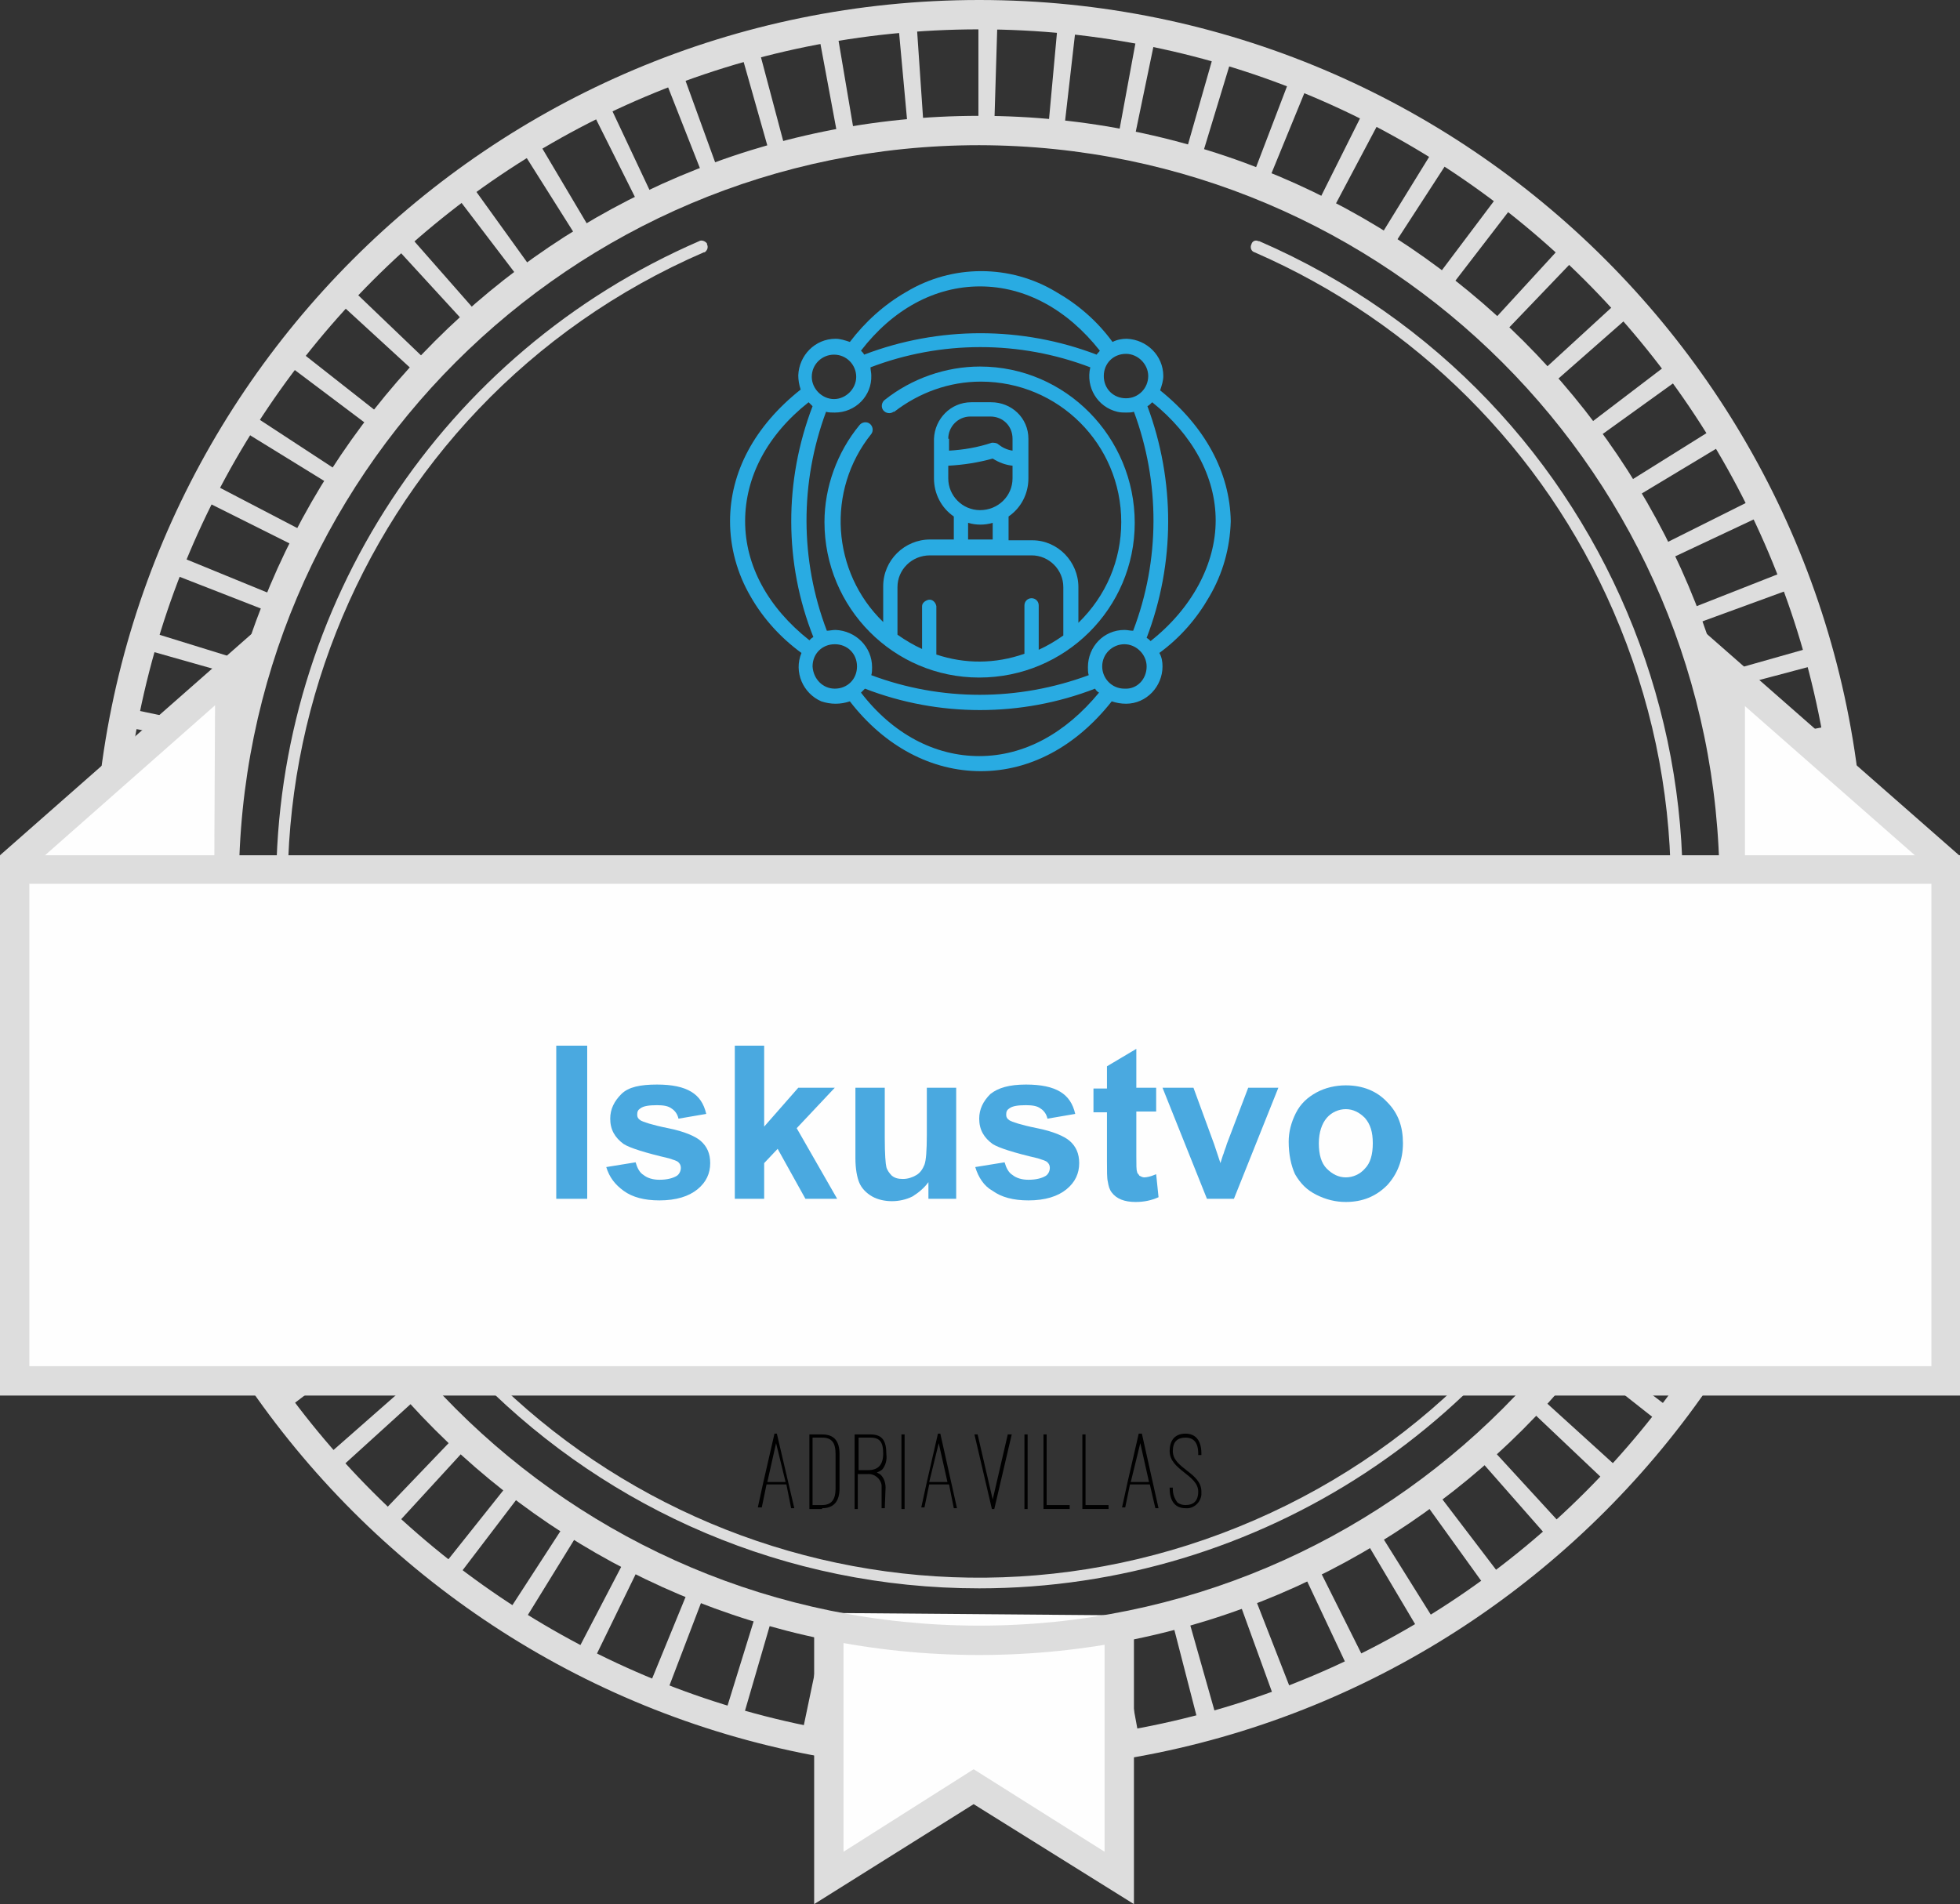 <?xml version="1.0" encoding="utf-8"?>
<!-- Generator: Adobe Illustrator 26.5.0, SVG Export Plug-In . SVG Version: 6.00 Build 0)  -->
<svg version="1.1" id="Layer_1" xmlns="http://www.w3.org/2000/svg" xmlns:xlink="http://www.w3.org/1999/xlink" x="0px" y="0px"
	 viewBox="0 0 247 240" style="enable-background:new 0 0 247 240;" xml:space="preserve">
<rect x="0" y="0" width="247" height="240" fill="#333333" stroke="none"/>
<style type="text/css">
	.st0{fill:#DDDDDD;}
	.st1{fill:#FEFEFE;}
	.st2{fill:#29ABE2;}
	.st3{fill:#4AA9E0;}
</style>
<g id="Layer_2_1_">
	<g id="Layer_1-2">
		<path class="st0" d="M123.4,223.2c-61.7,0-111.6-50-111.6-111.6S61.7,0,123.4,0C185,0,235,50,235,111.6
			C234.9,173.2,185,223.2,123.4,223.2z M123.4,3.7c-59.7,0-108,48.3-108,108s48.3,108,108,108s108-48.4,108-108l0,0
			C231.3,52,183,3.7,123.4,3.7z"/>
		<path class="st0" d="M123.4,220.7L123.4,220.7c-0.8,0-1.5,0-2.3,0l0.3-13.2h2V220.7z M131.1,220.4l-0.9-13.1l2-0.2l1.2,13.1
			C132.7,220.3,131.9,220.4,131.1,220.4z M113.4,220.2l-2.3-0.2l1.5-13.1c0.7,0.1,1.3,0.1,2,0.2L113.4,220.2z M141.2,219.2l-2.1-13
			c0.7-0.1,1.4-0.2,2-0.4l2.4,13L141.2,219.2z M103.4,218.8c-0.8-0.1-1.5-0.3-2.3-0.4l2.7-12.9c0.7,0.1,1.3,0.3,2,0.4L103.4,218.8z
			 M151,217.1l-3.3-12.8c0.7-0.2,1.3-0.4,2-0.5l3.6,12.7L151,217.1z M93.6,216.6l-2.2-0.7l3.9-12.6l2,0.6L93.6,216.6z M160.6,214.1
			l-4.5-12.4c0.6-0.2,1.3-0.5,1.9-0.7l4.8,12.3L160.6,214.1z M84,213.4c-0.7-0.3-1.4-0.6-2.2-0.9l5-12.2l1.9,0.8L84,213.4z
			 M169.9,210.3l-5.6-11.9c0.6-0.3,1.2-0.6,1.8-0.9l5.9,11.8C171.3,209.6,170.6,209.9,169.9,210.3L169.9,210.3z M74.8,209.3
			c-0.7-0.3-1.4-0.7-2.1-1.1l6.1-11.7l1.8,0.9L74.8,209.3z M178.8,205.5l-6.7-11.3l1.7-1.1l7,11.2
			C180.1,204.8,179.5,205.2,178.8,205.5L178.8,205.5z M66,204.4c-0.7-0.4-1.3-0.8-2-1.2l7.2-11.1c0.6,0.4,1.2,0.7,1.7,1.1L66,204.4z
			 M187.2,200l-7.7-10.7c0.6-0.4,1.1-0.8,1.6-1.2l8,10.5C188.5,199.1,187.9,199.6,187.2,200z M57.7,198.7l-1.8-1.4l8.2-10.3
			c0.5,0.4,1.1,0.8,1.6,1.2L57.7,198.7z M195.1,193.8l-8.7-9.9c0.5-0.4,1-0.9,1.5-1.4l8.9,9.7L195.1,193.8z M49.9,192.2
			c-0.6-0.5-1.2-1.1-1.7-1.6l9.1-9.5c0.5,0.5,1,0.9,1.5,1.4L49.9,192.2z M202.4,186.8l-9.6-9.1c0.5-0.5,0.9-1,1.4-1.5l9.8,8.9
			C203.4,185.7,202.9,186.2,202.4,186.8z M42.8,185.1c-0.5-0.6-1-1.1-1.5-1.7l9.9-8.7c0.4,0.5,0.9,1,1.4,1.5L42.8,185.1z M209,179.2
			l-10.4-8.2l1.2-1.6l10.5,8C209.9,178,209.4,178.6,209,179.2z M36.4,177.4c-0.5-0.6-0.9-1.2-1.4-1.9l10.7-7.7
			c0.4,0.6,0.8,1.1,1.2,1.6L36.4,177.4z M214.8,171l-11-7.2c0.4-0.6,0.7-1.1,1.1-1.7l11.2,7C215.7,169.7,215.3,170.4,214.8,171z
			 M30.7,169.1c-0.4-0.7-0.8-1.3-1.2-2l11.3-6.7c0.3,0.6,0.7,1.2,1.1,1.8L30.7,169.1z M220,162.3l-11.7-6.1c0.3-0.6,0.6-1.2,0.9-1.8
			l11.7,5.9C220.7,160.9,220.3,161.6,220,162.3z M25.8,160.3c-0.4-0.7-0.7-1.4-1-2.1l11.9-5.6c0.3,0.6,0.6,1.2,0.9,1.8L25.8,160.3z
			 M224.3,153.2l-12.2-5c0.3-0.6,0.5-1.3,0.8-1.9l12.2,4.7C224.8,151.7,224.5,152.5,224.3,153.2L224.3,153.2L224.3,153.2z
			 M21.7,151.1c-0.3-0.7-0.6-1.4-0.8-2.2l12.4-4.5l0.7,1.9L21.7,151.1z M227.6,143.7l-12.6-3.9c0.2-0.7,0.4-1.3,0.6-2l12.7,3.6
			C228.1,142.2,227.9,143,227.6,143.7z M18.5,141.6c-0.2-0.8-0.4-1.5-0.6-2.2l12.8-3.3c0.2,0.7,0.4,1.3,0.5,2L18.5,141.6z
			 M230.1,133.9l-12.9-2.7c0.1-0.7,0.3-1.3,0.4-2l13,2.4C230.4,132.4,230.3,133.2,230.1,133.9z M16.1,131.8
			c-0.1-0.8-0.3-1.5-0.4-2.3l13-2.1c0.1,0.7,0.2,1.3,0.4,2L16.1,131.8z M231.7,124l-13.1-1.5c0.1-0.7,0.1-1.3,0.2-2l13.1,1.2
			C231.9,122.4,231.8,123.2,231.7,124z M14.8,121.8c-0.1-0.8-0.1-1.5-0.2-2.3l13.1-0.9c0,0.7,0.1,1.4,0.2,2L14.8,121.8z M232.4,114
			l-13.2-0.3c0-0.7,0-1.4,0-2v-0.2h13.2v0.2C232.4,112.4,232.4,113.2,232.4,114L232.4,114L232.4,114z M27.5,111.8H14.3v-0.1
			c0-0.7,0-1.5,0-2.2l13.2,0.2C27.5,110.4,27.5,111,27.5,111.8L27.5,111.8z M219,104.6c-0.1-0.7-0.1-1.3-0.2-2l13.2-1.3
			c0.1,0.8,0.1,1.5,0.2,2.3L219,104.6z M27.9,102.9l-13.1-1.2c0.1-0.8,0.1-1.5,0.2-2.3l13.1,1.5C28,101.5,27.9,102.2,27.9,102.9z
			 M218,95.9c-0.1-0.7-0.2-1.3-0.4-2l13-2.4c0.1,0.8,0.3,1.5,0.4,2.3L218,95.9z M29.1,94.1l-13-2.4c0.1-0.8,0.3-1.5,0.5-2.3
			l12.9,2.7C29.3,92.8,29.2,93.4,29.1,94.1z M216.1,87.2l-0.5-2l12.7-3.6c0.2,0.8,0.4,1.5,0.6,2.2L216.1,87.2z M31.1,85.5l-12.7-3.6
			c0.2-0.7,0.4-1.5,0.7-2.2l12.6,3.9C31.5,84.2,31.3,84.8,31.1,85.5z M213.5,78.7c-0.2-0.6-0.5-1.3-0.7-1.9L225,72
			c0.3,0.7,0.6,1.4,0.8,2.2L213.5,78.7z M33.9,77.1l-12.3-4.8c0.3-0.7,0.6-1.4,0.9-2.2l12.2,5C34.4,75.8,34.2,76.4,33.9,77.1z
			 M210.1,70.6c-0.3-0.6-0.6-1.2-0.9-1.8l11.8-5.9c0.4,0.7,0.7,1.4,1,2.1L210.1,70.6z M37.5,69l-11.8-5.9c0.4-0.7,0.7-1.4,1.1-2.1
			l11.7,6.1C38.1,67.7,37.8,68.3,37.5,69z M205.9,62.8c-0.4-0.6-0.7-1.2-1.1-1.8l11.2-7c0.4,0.7,0.8,1.3,1.2,2L205.9,62.8z
			 M41.8,61.2l-11.2-6.9c0.4-0.7,0.8-1.3,1.2-2l11,7.2C42.5,60.1,42.2,60.6,41.8,61.2z M201,55.4c-0.4-0.5-0.8-1.1-1.2-1.6l10.5-8
			c0.5,0.6,0.9,1.2,1.4,1.9L201,55.4z M46.8,53.9L36.3,46c0.5-0.6,0.9-1.2,1.4-1.8L48,52.3C47.6,52.8,47.2,53.4,46.8,53.9z
			 M195.5,48.5c-0.4-0.5-0.9-1-1.4-1.5l9.7-8.9c0.5,0.6,1,1.2,1.6,1.7L195.5,48.5z M52.5,47.1l-9.7-8.9c0.5-0.6,1-1.1,1.6-1.7
			l9.5,9.1C53.4,46.1,52.9,46.6,52.5,47.1C52.5,47.1,52.5,47.1,52.5,47.1z M189.4,42.1l-1.5-1.4l8.9-9.7c0.6,0.5,1.1,1,1.7,1.6
			L189.4,42.1z M58.7,40.8l-8.9-9.7l1.7-1.5l8.7,9.9C59.7,39.9,59.2,40.4,58.7,40.8z M182.7,36.3l-1.7-1.3l7.9-10.5
			c0.6,0.5,1.2,0.9,1.8,1.4L182.7,36.3z M65.5,35.2l-8-10.5c0.6-0.5,1.2-0.9,1.9-1.4l7.7,10.7L65.5,35.2z M175.5,31.1l-1.7-1.1
			l6.9-11.2c0.7,0.4,1.3,0.8,2,1.2L175.5,31.1z M72.8,30.1l-7-11.1c0.7-0.4,1.3-0.8,2-1.2l6.7,11.3L72.8,30.1z M167.8,26.7l-1.8-1
			l5.9-11.8c0.7,0.3,1.4,0.7,2.1,1.1L167.8,26.7z M80.5,25.8L74.6,14l2.1-1l5.6,11.9C81.7,25.2,81.1,25.5,80.5,25.8L80.5,25.8z
			 M159.8,22.9l-1.9-0.8l4.7-12.3c0.7,0.3,1.4,0.6,2.2,0.9L159.8,22.9z M88.6,22.2L83.8,10L86,9.1l4.5,12.4
			C89.9,21.7,89.2,22,88.6,22.2L88.6,22.2z M151.4,19.9l-2-0.6L153,6.7c0.8,0.2,1.5,0.4,2.2,0.7L151.4,19.9z M97,19.4L93.4,6.7
			c0.7-0.2,1.5-0.4,2.2-0.6L99,18.9C98.3,19,97.7,19.2,97,19.4z M142.9,17.7c-0.7-0.1-1.3-0.3-2-0.4l2.4-13l2.3,0.4L142.9,17.7z
			 M105.6,17.4l-2.4-12.9l2.3-0.4l2.2,13C106.9,17.1,106.3,17.2,105.6,17.4L105.6,17.4z M134.1,16.3l-2-0.2L133.3,3
			c0.8,0.1,1.6,0.2,2.3,0.2L134.1,16.3z M114.4,16.1L113.2,3l2.3-0.2l0.9,13.2C115.7,16,115.1,16.1,114.4,16.1L114.4,16.1z
			 M125.3,15.8h-2V2.6h0.2h2.2L125.3,15.8z"/>
		<polygon class="st1" points="104.4,203.3 104.4,236.7 122.7,225.2 141,236.7 141,203.6 		"/>
		<polygon class="st0" points="142.9,240 122.7,227.4 102.6,240 102.6,204.7 106.3,204.7 106.3,233.4 122.7,223 139.2,233.4 
			139.2,204.7 142.9,204.7 		"/>
		<path class="st0" d="M123.4,208.6c-53.6,0-97-43.4-97-97s43.4-97,97-97s97,43.4,97,97l0,0C220.3,165.1,176.9,208.6,123.4,208.6z
			 M123.4,18.3c-51.5,0-93.3,41.8-93.3,93.3s41.8,93.3,93.3,93.3s93.3-41.8,93.3-93.3C216.6,60.1,174.9,18.4,123.4,18.3z"/>
		<path class="st0" d="M123.4,200.2c-48.9,0-88.6-39.7-88.6-88.6c0-35.3,21-67.2,53.3-81.2c0.3-0.2,0.8,0,1,0.3c0,0,0,0,0,0.1
			c0.2,0.4,0,0.8-0.3,1c0,0,0,0-0.1,0c-44.1,19.1-64.4,70.4-45.2,114.6s70.4,64.4,114.6,45.2s64.4-70.4,45.2-114.6
			c-8.8-20.3-25-36.4-45.2-45.2c-0.4-0.1-0.6-0.6-0.4-1c0,0,0,0,0,0c0.1-0.4,0.5-0.6,0.9-0.4c0,0,0.1,0,0.1,0
			c44.9,19.5,65.5,71.6,46,116.5C190.7,179.2,158.7,200.2,123.4,200.2L123.4,200.2z"/>
		<polygon class="st1" points="29.6,109.6 29.6,98.9 33.2,81.1 1.8,109.3 		"/>
		<polygon class="st0" points="2.5,110.6 0,107.8 35,77 29.9,100.7 29.9,110.1 27,110.1 27.1,88.9 		"/>
		<polygon class="st1" points="217.3,109.6 217.3,99 213.8,81.2 245.1,109.4 		"/>
		<polygon class="st0" points="244.5,110.6 247,107.9 211.9,77.1 217.1,100.8 217.1,110.2 219.9,110.2 219.9,89 		"/>
		<rect x="1.8" y="109.7" class="st1" width="243.3" height="64.4"/>
		<path class="st0" d="M247,175.9H0v-68.1h247V175.9z M3.7,172.2h239.7v-60.8H3.7V172.2z"/>
		<path d="M118.3,181.9l1.1,4.9h-2.3L118.3,181.9z M120.2,190.1h0.4l-2.1-9.4h-0.3l-1.4,6.1l0,0l-0.7,3.2h0.4l0.6-2.9h2.5
			L120.2,190.1z M114,180.8h-0.4v9.4h0.4V180.8z M108.2,181.2h1.5c1.2,0,1.6,0.6,1.6,2s-0.6,2.1-1.9,2.1h-1.2V181.2z M111.6,187.5
			c0-0.6-0.2-1.2-0.6-1.6c-0.1-0.1-0.3-0.2-0.5-0.3c0.2-0.1,0.5-0.2,0.7-0.4c0.4-0.5,0.6-1.2,0.5-1.9c0-1.7-0.5-2.5-2-2.5h-2v9.4
			h0.4v-4.4h1.2c0.9-0.1,1.7,0.6,1.8,1.4c0,0.1,0,0.2,0,0.3v2.6h0.4L111.6,187.5z M103.6,181.2c1.2,0,1.7,0.6,1.7,2.1v4.3
			c0,1.4-0.5,2.1-1.7,2.1h-1.2v-8.5L103.6,181.2z M103.6,190.1c1.5,0,2.2-0.9,2.2-2.5v-4.3c0-1.7-0.7-2.5-2.2-2.5H102v9.4H103.6z
			 M97.8,181.9l1.2,4.9h-2.3L97.8,181.9z M99.7,190.1h0.4l-2.2-9.4h-0.3l-1.4,6.1l0,0l-0.7,3.2H96l0.6-2.9h2.5L99.7,190.1z"/>
		<path d="M147.4,187.6c0,1.6,0.7,2.5,2,2.5c1,0.1,1.9-0.7,2-1.7c0-0.1,0-0.3,0-0.4c0-2.4-3.6-2.9-3.6-5.1c0-1.2,0.6-1.7,1.6-1.7
			s1.6,0.6,1.6,2v0.2h0.4v-0.2c0-1.6-0.7-2.5-2-2.5s-2,0.8-2,2.2c0,2.4,3.6,3,3.6,5.1c0,1.2-0.6,1.7-1.6,1.7c-0.4,0-0.7-0.1-1-0.3
			c-0.4-0.5-0.6-1.1-0.6-1.7v-0.2h-0.4L147.4,187.6z M143.7,181.9l1.1,4.9h-2.3L143.7,181.9z M145.6,190.1h0.4l-2.1-9.4h-0.4
			l-1.4,6.1l0,0l-0.7,3.2h0.4l0.6-2.9h2.5L145.6,190.1z M139.7,189.7h-2.9v-8.9h-0.4v9.4h3.3V189.7z M134.8,189.7h-2.9v-8.9h-0.4
			v9.4h3.3V189.7z M129.5,180.8h-0.4v9.4h0.4V180.8z M123.2,180.8h-0.4l2.2,9.4h0.3l2.2-9.4H127l-1.9,8.2L123.2,180.8z"/>
		<path class="st2" d="M123.5,46.2c-4.3,0-8.6,1.5-12,4.2c-0.4,0.3-0.5,0.9-0.2,1.3s0.9,0.5,1.3,0.2c0,0,0,0,0.1,0
			c3.1-2.4,6.9-3.8,10.9-3.8c9.8,0,17.7,7.9,17.7,17.7c0,4.8-1.9,9.3-5.4,12.7v-4.5c0-3.2-2.6-5.9-5.8-5.9h-3v-2.8
			c0-0.1,0-0.1,0-0.2c1.6-1.1,2.5-2.9,2.5-4.8v-5c0-2.6-2.1-4.6-4.7-4.6h-2.5c-2.6,0-4.6,2.1-4.7,4.6v5c0,1.9,0.9,3.7,2.5,4.8
			c0,0.1,0,0.1,0,0.2V68h-3c-3.2,0-5.9,2.6-5.9,5.9v4.5c-6.5-6.3-7.2-16.6-1.5-23.7c0.3-0.4,0.2-1-0.2-1.3s-1-0.2-1.3,0.2
			c-2.8,3.4-4.4,7.8-4.4,12.2c0,10.8,8.7,19.6,19.5,19.6c10.8,0,19.6-8.7,19.6-19.5S134.3,46.2,123.5,46.2
			C123.5,46.2,123.5,46.2,123.5,46.2C123.5,46.2,123.5,46.2,123.5,46.2z M119.5,55.3c0-1.5,1.2-2.8,2.8-2.8l0,0h2.5
			c1.6,0,2.8,1.2,2.8,2.8v1.5c-0.7-0.1-1.3-0.4-1.8-0.8c-0.2-0.2-0.6-0.2-0.8-0.2c-1.8,0.6-3.6,0.9-5.4,1V55.3z M119.5,58.7
			c1.9-0.1,3.8-0.4,5.6-0.9c0.8,0.5,1.6,0.8,2.5,0.9v1.6c0,2.2-1.8,4-4.1,4c-2.2,0-4-1.8-4-4L119.5,58.7z M122,65.9
			c1,0.3,2.1,0.3,3.1,0V68H122V65.9z M118,82.5v-6.1c-0.1-0.5-0.5-0.9-1-0.8c-0.4,0.1-0.8,0.4-0.8,0.8v5.4c-1.1-0.5-2.1-1.1-3.1-1.8
			v-6c0-2.2,1.8-4,4.1-4H130c2.2,0,4,1.8,4,4v6c0,0,0,0.1,0,0.1c-1,0.7-2,1.3-3.1,1.8v-5.6c0-0.5-0.4-0.9-0.9-0.9s-0.9,0.4-0.9,0.9
			l0,0v6.1C125.4,83.7,121.6,83.7,118,82.5C118,82.5,118,82.5,118,82.5z"/>
		<path class="st2" d="M146.2,49.2c0.2-0.6,0.4-1.2,0.4-1.8c0-2.6-2.1-4.6-4.6-4.7c-0.6,0-1.2,0.1-1.8,0.4c-1.9-2.6-4.3-4.7-7.1-6.3
			c-5.8-3.5-13.1-3.5-18.9,0c-2.8,1.6-5.2,3.8-7.1,6.3c-0.6-0.2-1.2-0.4-1.8-0.4c-2.6,0-4.6,2.1-4.7,4.6c0,0.6,0.1,1.2,0.3,1.8
			C95.1,53.7,92,59.5,92,65.7c0,3.3,0.9,6.6,2.6,9.5c1.6,2.8,3.8,5.2,6.4,7.1c-1,2.4,0.2,5.1,2.5,6.1c0.6,0.2,1.2,0.3,1.8,0.3
			s1.2-0.1,1.8-0.3c4.4,5.7,10.3,8.8,16.5,8.8s12-3.1,16.5-8.8c0.6,0.2,1.2,0.3,1.8,0.3c2.6,0,4.6-2.2,4.6-4.7
			c0-0.6-0.1-1.2-0.4-1.7c2.6-1.9,4.7-4.3,6.3-7.1c1.7-2.9,2.6-6.1,2.7-9.5C155,59.5,151.8,53.7,146.2,49.2z M141.7,79.4
			c-2.6,0-4.6,2.1-4.6,4.7c0,0.3,0,0.7,0.1,1c-8.9,3.3-18.6,3.3-27.4,0c0.1-0.3,0.1-0.7,0.1-1c0-2.6-2.1-4.6-4.6-4.7
			c-0.4,0-0.8,0.1-1.1,0.1c-3.4-8.9-3.4-18.7-0.1-27.6c0.3,0.1,0.7,0.1,1.1,0.1c2.6,0,4.7-2.1,4.6-4.7c0-0.3-0.1-0.7-0.1-1
			c8.9-3.4,18.8-3.4,27.7,0c-0.6,2.5,0.9,5,3.4,5.6c0.4,0.1,0.8,0.1,1.1,0.1c0.3,0,0.7,0,1-0.1c3.3,8.9,3.3,18.7-0.1,27.6
			C142.4,79.5,142.1,79.4,141.7,79.4L141.7,79.4z M144.7,47.4c0,1.5-1.2,2.8-2.8,2.8s-2.8-1.2-2.8-2.8s1.2-2.8,2.8-2.8c0,0,0,0,0,0
			C143.4,44.6,144.7,45.9,144.7,47.4C144.7,47.4,144.7,47.4,144.7,47.4L144.7,47.4z M123.5,36.1c5.7,0,11,2.9,15.1,8.1
			c-0.1,0.2-0.3,0.3-0.4,0.5c-9.4-3.6-19.9-3.6-29.3,0c-0.1-0.2-0.2-0.3-0.4-0.5C112.5,39,117.8,36.1,123.5,36.1z M105.1,44.7
			c1.6,0,2.8,1.3,2.8,2.8c0,1.5-1.3,2.8-2.8,2.8c-1.5,0-2.8-1.3-2.8-2.8C102.3,45.9,103.6,44.7,105.1,44.7z M93.9,65.7
			c0-5.6,2.8-10.9,8-15c0.2,0.2,0.3,0.3,0.5,0.5c-3.6,9.4-3.6,19.8,0.1,29.1c-0.2,0.1-0.3,0.2-0.5,0.4
			C96.8,76.6,93.9,71.3,93.9,65.7L93.9,65.7z M102.4,84c0-1.6,1.2-2.8,2.8-2.8s2.8,1.2,2.8,2.8s-1.2,2.8-2.8,2.8
			C103.7,86.8,102.5,85.6,102.4,84L102.4,84z M123.4,95.3c-5.6,0-10.9-2.8-14.9-8c0.2-0.2,0.3-0.3,0.5-0.5c9.3,3.6,19.7,3.6,29,0
			c0.1,0.2,0.3,0.4,0.5,0.5C134.3,92.4,129.1,95.3,123.4,95.3L123.4,95.3z M141.7,86.8c-1.6,0-2.8-1.3-2.8-2.8
			c0-1.6,1.3-2.8,2.8-2.8s2.8,1.3,2.8,2.8v0C144.5,85.6,143.3,86.9,141.7,86.8L141.7,86.8z M145,80.8c-0.1-0.1-0.3-0.3-0.5-0.4
			c3.6-9.4,3.6-19.8,0.1-29.2c0.2-0.1,0.4-0.3,0.6-0.5c5.1,4.1,8,9.4,8,14.9S150.2,76.7,145,80.8z"/>
	</g>
</g>
<g>
	<path class="st3" d="M70.1,151.1v-19.3H74v19.3H70.1z"/>
	<path class="st3" d="M76.4,147.1l3.7-0.6c0.2,0.7,0.5,1.3,1,1.6c0.5,0.4,1.2,0.6,2,0.6c1,0,1.7-0.2,2.2-0.5c0.3-0.2,0.5-0.6,0.5-1
		c0-0.3-0.1-0.5-0.3-0.7c-0.2-0.2-0.6-0.3-1.2-0.5c-3-0.7-4.9-1.3-5.7-1.8c-1.1-0.8-1.7-1.8-1.7-3.2c0-1.2,0.5-2.2,1.4-3.1
		s2.4-1.2,4.5-1.2c1.9,0,3.3,0.3,4.3,0.9s1.6,1.5,1.9,2.8l-3.5,0.6c-0.1-0.5-0.4-1-0.9-1.3c-0.4-0.3-1-0.4-1.8-0.4
		c-1,0-1.7,0.1-2.1,0.4c-0.3,0.2-0.4,0.4-0.4,0.8c0,0.3,0.1,0.5,0.4,0.7c0.3,0.2,1.5,0.6,3.5,1c2,0.4,3.4,1,4.1,1.6
		c0.8,0.7,1.2,1.6,1.2,2.8c0,1.3-0.5,2.4-1.6,3.3c-1.1,0.9-2.7,1.4-4.8,1.4c-1.9,0-3.4-0.4-4.5-1.2S76.8,148.4,76.4,147.1z"/>
	<path class="st3" d="M92.6,151.1v-19.3h3.7V142l4.3-4.9h4.6l-4.8,5.1l5.1,8.9h-4l-3.5-6.3l-1.7,1.8v4.5H92.6z"/>
	<path class="st3" d="M117,151.1V149c-0.5,0.7-1.2,1.3-2,1.8c-0.8,0.4-1.7,0.6-2.6,0.6c-0.9,0-1.8-0.2-2.5-0.6
		c-0.7-0.4-1.3-1-1.6-1.7s-0.5-1.8-0.5-3.1v-8.9h3.7v6.4c0,2,0.1,3.2,0.2,3.6c0.1,0.4,0.4,0.8,0.7,1.1c0.4,0.3,0.8,0.4,1.4,0.4
		c0.6,0,1.2-0.2,1.7-0.5c0.5-0.3,0.8-0.8,1-1.3c0.2-0.5,0.3-1.8,0.3-3.8v-5.9h3.7v14H117z"/>
	<path class="st3" d="M122.9,147.1l3.7-0.6c0.2,0.7,0.5,1.3,1,1.6c0.5,0.4,1.2,0.6,2,0.6c1,0,1.7-0.2,2.2-0.5c0.3-0.2,0.5-0.6,0.5-1
		c0-0.3-0.1-0.5-0.3-0.7c-0.2-0.2-0.6-0.3-1.2-0.5c-3-0.7-4.9-1.3-5.7-1.8c-1.1-0.8-1.7-1.8-1.7-3.2c0-1.2,0.5-2.2,1.4-3.1
		c1-0.8,2.4-1.2,4.5-1.2c1.9,0,3.3,0.3,4.3,0.9s1.6,1.5,1.9,2.8l-3.5,0.6c-0.1-0.5-0.4-1-0.9-1.3c-0.4-0.3-1-0.4-1.8-0.4
		c-1,0-1.7,0.1-2.1,0.4c-0.3,0.2-0.4,0.4-0.4,0.8c0,0.3,0.1,0.5,0.4,0.7c0.3,0.2,1.5,0.6,3.5,1c2,0.4,3.4,1,4.1,1.6
		c0.8,0.7,1.2,1.6,1.2,2.8c0,1.3-0.5,2.4-1.6,3.3c-1.1,0.9-2.7,1.4-4.8,1.4c-1.9,0-3.4-0.4-4.5-1.2
		C124,149.5,123.3,148.4,122.9,147.1z"/>
	<path class="st3" d="M145.7,137.1v3h-2.5v5.6c0,1.1,0,1.8,0.1,2c0,0.2,0.2,0.3,0.3,0.5c0.2,0.1,0.4,0.2,0.6,0.2
		c0.3,0,0.8-0.1,1.5-0.4l0.3,2.9c-0.9,0.4-1.8,0.6-2.9,0.6c-0.7,0-1.3-0.1-1.8-0.3c-0.5-0.2-0.9-0.5-1.2-0.9
		c-0.3-0.4-0.4-0.8-0.5-1.4c-0.1-0.4-0.1-1.3-0.1-2.6v-6.1h-1.7v-3h1.7v-2.8l3.7-2.2v4.9H145.7z"/>
	<path class="st3" d="M152.1,151.1l-5.6-14h3.9l2.6,7.1l0.8,2.4c0.2-0.6,0.3-1,0.4-1.2c0.1-0.4,0.3-0.8,0.4-1.2l2.7-7.1h3.8l-5.6,14
		H152.1z"/>
	<path class="st3" d="M162.4,143.9c0-1.2,0.3-2.4,0.9-3.6c0.6-1.2,1.5-2,2.6-2.6c1.1-0.6,2.4-0.9,3.7-0.9c2.1,0,3.9,0.7,5.2,2.1
		c1.4,1.4,2,3.1,2,5.2c0,2.1-0.7,3.9-2,5.3c-1.4,1.4-3.1,2.1-5.2,2.1c-1.3,0-2.5-0.3-3.7-0.9c-1.2-0.6-2-1.4-2.7-2.6
		C162.7,146.9,162.4,145.5,162.4,143.9z M166.2,144.1c0,1.4,0.3,2.5,1,3.2s1.5,1.1,2.4,1.1s1.8-0.4,2.4-1.1c0.7-0.7,1-1.8,1-3.2
		c0-1.4-0.3-2.4-1-3.2c-0.7-0.7-1.5-1.1-2.4-1.1s-1.8,0.4-2.4,1.1S166.2,142.7,166.2,144.1z"/>
</g>
</svg>
